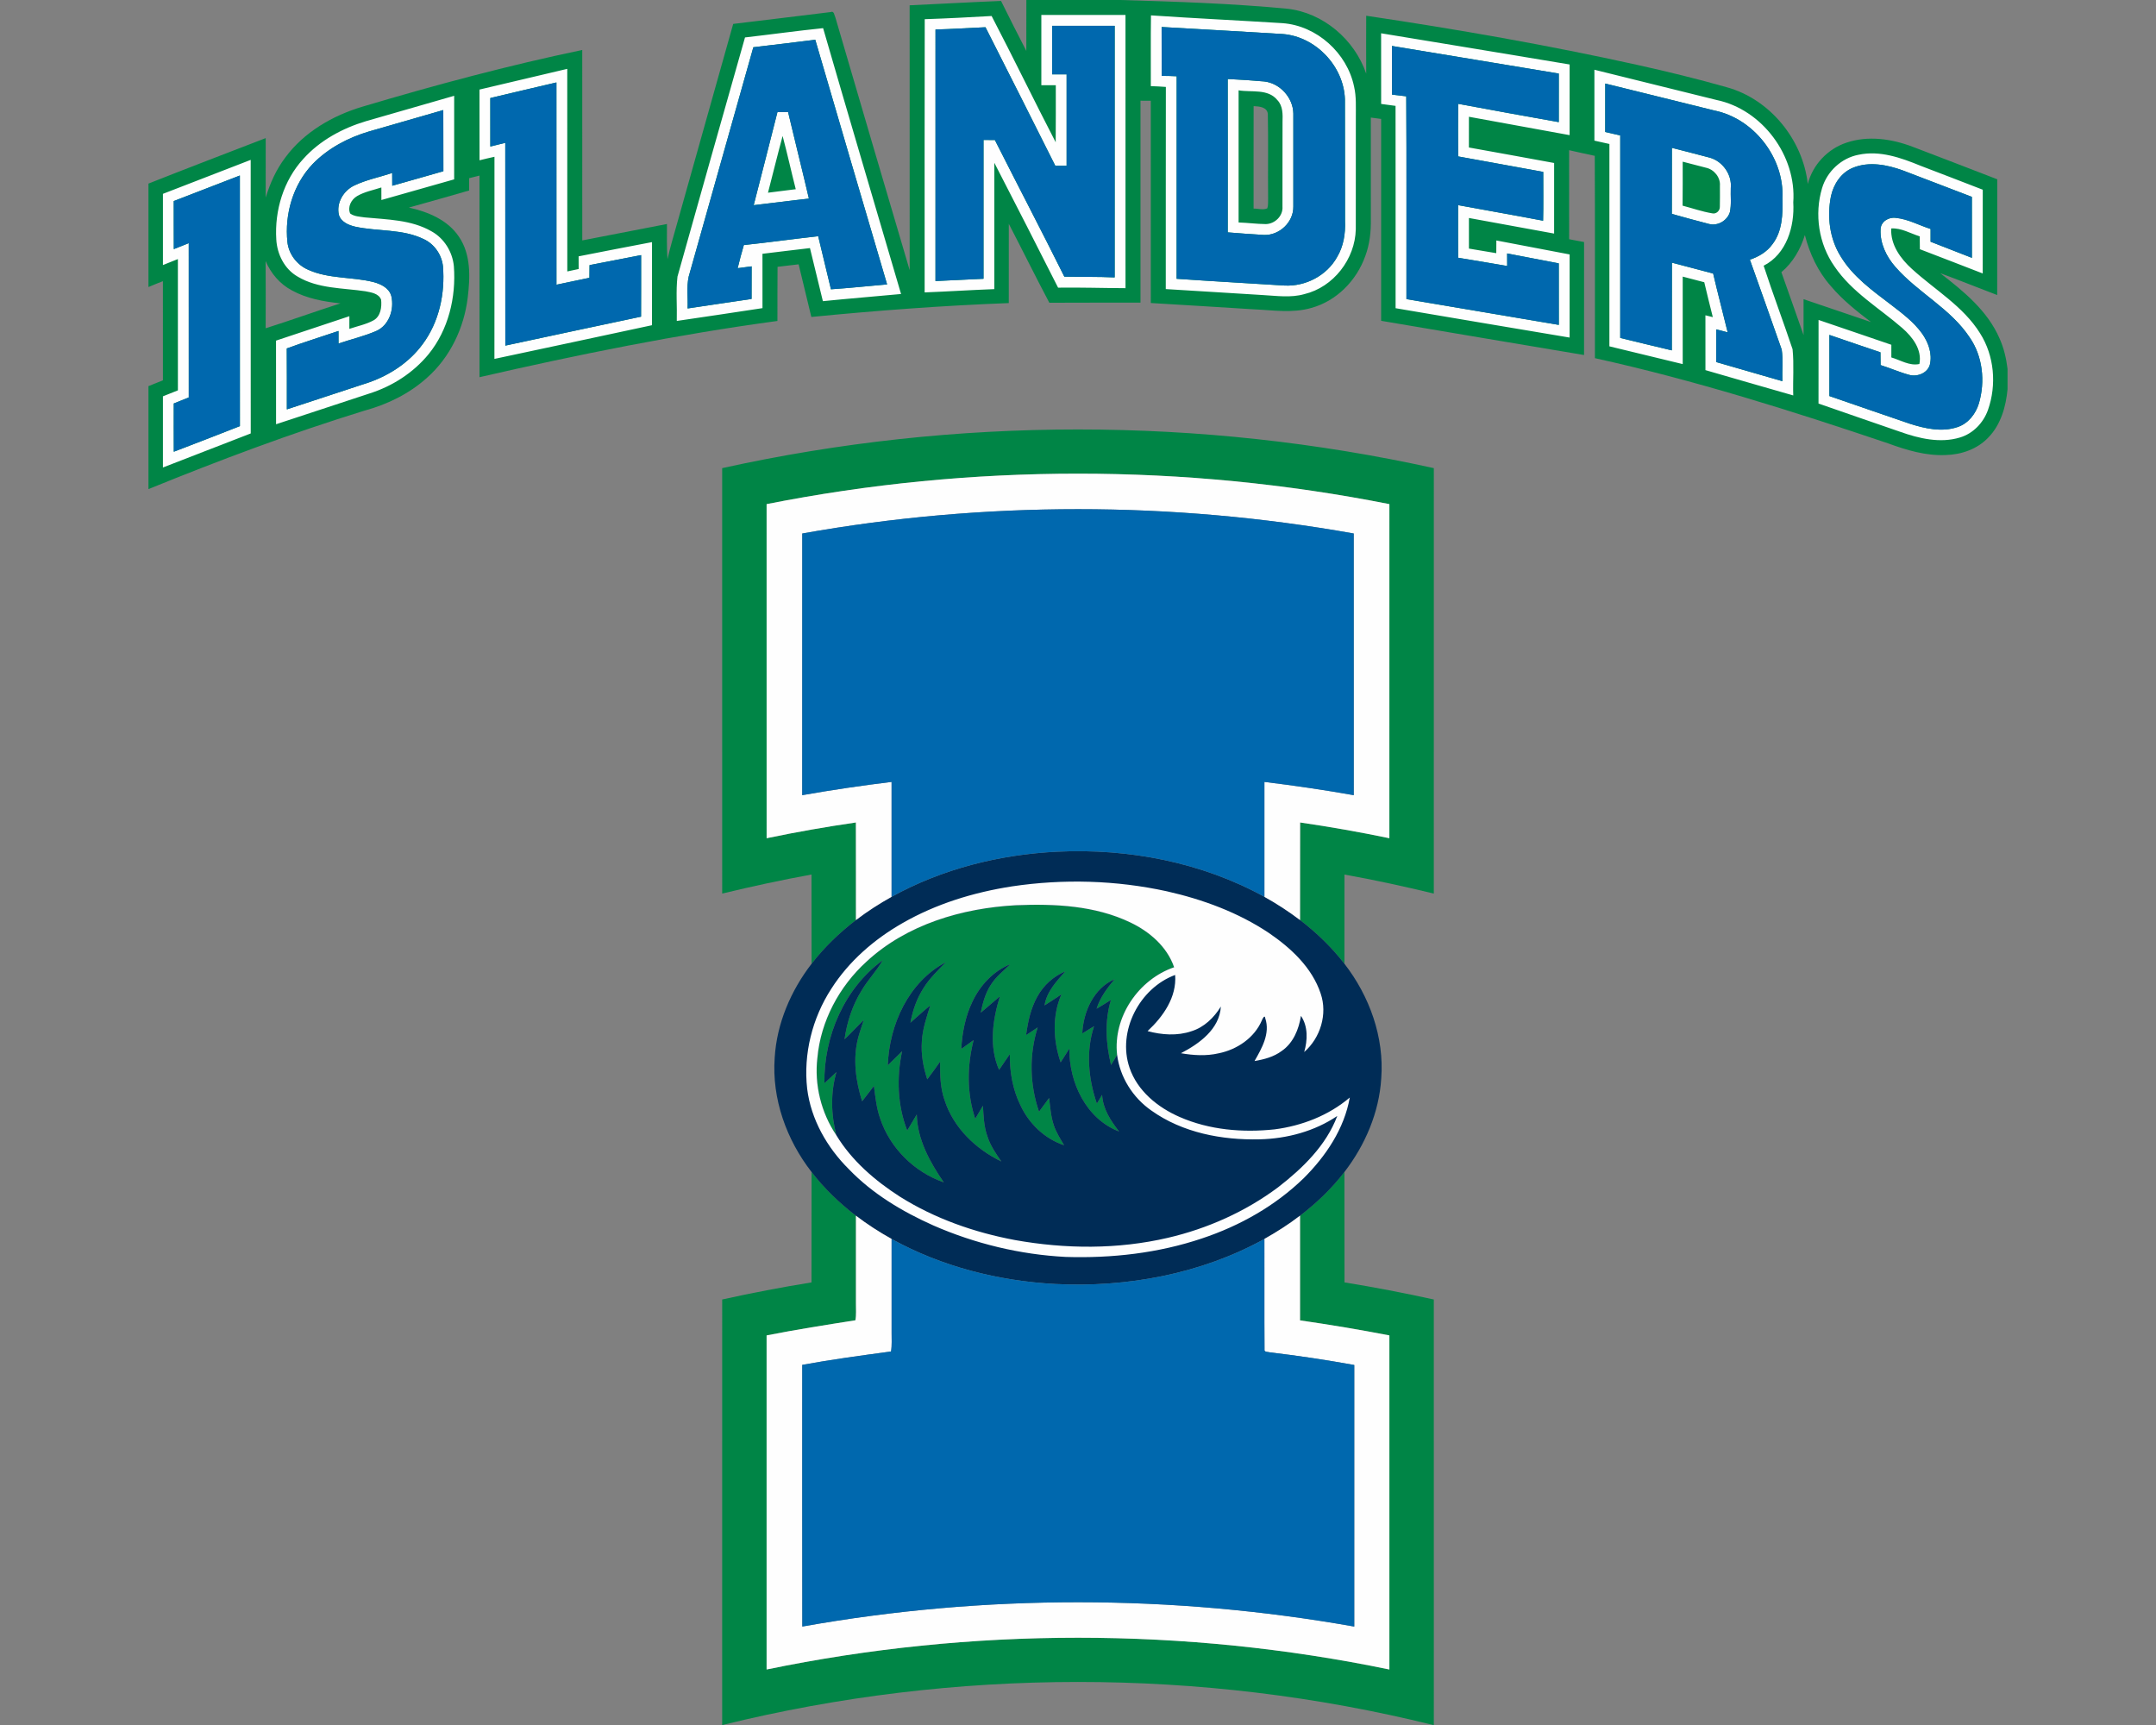 <?xml version="1.0" encoding="utf-8"?>
<svg xmlns="http://www.w3.org/2000/svg" height="1600px" style="shape-rendering:geometricPrecision; text-rendering:geometricPrecision; image-rendering:optimizeQuality; fill-rule:evenodd; clip-rule:evenodd" version="1.1" viewBox="0 0 2000 1600" width="2000px">
 <rect x="0" y="0" width="2000" height="1600" fill="#808080" stroke="none"/>
 <defs>
  <style type="text/css">
   
    .fil1 {fill:#002C56;fill-rule:nonzero}
    .fil3 {fill:#0068AE;fill-rule:nonzero}
    .fil0 {fill:#008546;fill-rule:nonzero}
    .fil2 {fill:#FEFEFE;fill-rule:nonzero}
   
  </style>
 </defs>
 <g id="Capa_x0020_1">
  
  <g id="Texas_x0020_A_x0026_M_x0020_CC_x0020_Islanders.cdr">
   <path class="fil0" d="M952.1 0l86.88 0c51.64,1.5 103.34,3.18 154.78,8.07 33.59,3.54 62.78,28.57 73.59,60.24 -0.08,-17.91 -0.06,-35.81 0,-53.71 84.33,12.55 168.39,27.21 251.65,45.63 27.72,6.15 55.35,12.89 82.68,20.65 40.2,11.02 70.69,48.65 75.3,89.79 4.47,-17.76 18.42,-32.53 35.72,-38.3 20.01,-6.82 42.04,-3.66 61.43,3.72 26.2,10.11 52.49,19.98 78.62,30.21 -0.13,35.8 0,71.59 -0.07,107.37 -17.65,-6.67 -35.11,-13.82 -52.85,-20.28 21.6,16.68 43.9,34.8 55.01,60.48 4.03,8.95 6.27,18.62 7.44,28.34l0 18.82c-1.5,16.07 -6.19,32.82 -17.73,44.68 -10.15,10.83 -25.14,16.02 -39.74,16.35 -18.36,0.82 -36.19,-4.55 -53.23,-10.79 -89.48,-30.2 -179.77,-58.7 -272.06,-79.06 -0.09,-62.55 0.19,-125.11 -0.15,-187.67 -7.95,-1.63 -15.85,-3.49 -23.78,-5.23 -0.02,27.53 -0.04,55.05 0.02,82.58 4.6,0.88 9.22,1.75 13.85,2.61 0,34.93 0.02,69.86 -0.02,104.79 -62.75,-10.48 -125.49,-21.11 -188.24,-31.73 -0.02,-62.41 0,-124.84 0,-187.25 -3.2,-0.42 -6.4,-0.84 -9.56,-1.26 -0.02,31.33 -0.04,62.64 0.02,93.97 0.21,11.67 -1.02,23.49 -5.16,34.47 -7.99,22.63 -26.67,41.79 -50.11,48.14 -17.47,5.09 -35.81,2.03 -53.63,1.26 -31.75,-1.92 -63.48,-4.04 -95.23,-5.83 0.02,-62.54 0.04,-125.06 -0.02,-187.61 -3.2,-0.02 -6.36,-0.04 -9.54,-0.04 0,62.43 0,124.86 0,187.29 -28.19,0.1 -56.38,-0.1 -84.56,0.11 -12.84,-24.25 -24.95,-48.86 -37.6,-73.19 0,24.49 0.02,48.99 -0.02,73.5 -61.16,2.3 -122.23,6.9 -183.15,12.88 -3.87,-16.31 -7.91,-32.56 -11.8,-48.83 -6.52,0.81 -13.03,1.61 -19.55,2.32 -0.21,16.73 -0.02,33.48 -0.11,50.21 -92.95,12.55 -184.99,31.17 -276.37,52.17 -0.06,-62.33 0,-124.66 -0.02,-187 -3.2,0.81 -6.38,1.61 -9.58,2.42 0,3.79 0,7.59 0,11.4 -18.63,5.35 -37.25,10.67 -55.93,15.85 17.65,3.89 35.98,11.42 46.41,26.98 11.28,16.49 10.5,37.61 8.18,56.58 -3.39,28.13 -16.37,55.38 -37.73,74.27 -16.4,14.78 -36.69,24.74 -57.93,30.49 -67.96,20.94 -134.63,45.99 -200.49,72.81l0 -97.2 0.02 1.68c4.47,-1.8 8.93,-3.6 13.4,-5.38 0,-30.66 0.02,-61.3 -0.02,-91.96 -4.48,1.76 -8.99,3.49 -13.4,5.44l0 -95.96c36.14,-14.35 72.51,-28.15 108.77,-42.19 -0.04,18.39 0,36.79 -0.02,55.18 4,-13.22 9.75,-26.02 18.12,-37.08 17.44,-23.72 44.11,-39.1 71.98,-47.35 67.16,-20 134.93,-38.16 203.55,-52.48 0.02,58.89 -0.04,117.75 0.02,176.63 26.19,-5.02 52.37,-10.19 78.56,-15.23 0,10.87 -0.28,21.77 0.5,32.63 2.51,-11.24 5.88,-22.26 8.97,-33.36 17.32,-61.62 34.7,-123.23 51.98,-184.85 30.15,-3.57 60.25,-7.34 90.35,-10.98 3.37,-1.51 3.41,3.1 4.43,4.98 22.9,78.14 45.77,156.3 68.92,234.41 -0.04,-81.9 -0.02,-163.8 -0.02,-245.68 28.27,-1.24 56.51,-2.93 84.79,-4.04 7.63,15.54 15.49,30.97 23.44,46.35 0.08,-15.75 0.02,-31.48 0.04,-47.23zm-199.25 1087.06c11.79,15.35 25.85,28.82 41.18,40.57 -0.02,27.17 -0.04,54.32 0,81.49 -0.09,5.16 0.48,10.39 -0.52,15.5 -27.51,4.33 -55.05,8.63 -82.37,14.03 0,103.28 0,206.58 0,309.86 189.91,-39.26 387.81,-39.28 577.72,0 0,-103.28 0,-206.58 0,-309.86 -27.51,-5.33 -55.16,-9.93 -82.89,-13.95 0.02,-32.38 0.04,-64.75 0,-97.11 15.33,-11.73 29.41,-25.18 41.18,-40.53 0.11,34.13 -0.04,68.28 0.07,102.4 27.75,4.52 55.38,9.81 82.84,15.87 0,131.56 0,263.11 0.02,394.67l-0.67 0c-215.4,-53.33 -443.77,-53.11 -659.2,0l-0.29 0c0.04,-131.56 0,-263.11 0.02,-394.67 27.44,-6.08 55.07,-11.36 82.84,-15.85 0.11,-34.14 -0.04,-68.27 0.07,-102.42zm50.84 -195.01c37.36,-34.64 88.89,-49.76 138.9,-52.42 35.8,-1.46 73.26,0.27 106.1,16.04 17.73,8.48 33.98,22.45 40.49,41.5 -32.98,11.23 -56.74,46.04 -52.91,81.09 -1.72,3.26 -3.66,6.4 -5.63,9.55 -4.85,-19.72 -6.05,-40.72 -0.1,-60.35 -4.38,2.82 -8.83,5.56 -13.31,8.19 3.24,-10.43 9.83,-19.13 16.71,-27.39 -19.41,8.36 -29.03,30.2 -29.99,50.3 3.66,-2.18 7.3,-4.44 10.92,-6.68 -7.68,23.32 -5.25,48.8 2.61,71.74 1.63,-2.68 3.25,-5.39 4.88,-8.09 0.73,13.05 7.94,23.97 15.72,33.96 -30.55,-11.6 -46.51,-45.67 -46.09,-76.88 -2.68,4.27 -5.36,8.53 -8.1,12.78 -6.96,-20.37 -7.98,-43.08 0.72,-63.08 -5.17,3.49 -10.34,6.96 -15.65,10.25 2.05,-12.84 11,-22.3 19.3,-31.58 -10.95,4.58 -20.18,12.86 -25.91,23.27 -6.21,10.96 -8.85,23.47 -10.52,35.87 3.6,-2.36 7.17,-4.76 10.75,-7.13 -8.01,25.35 -7.38,53.06 1.26,78.14 3.09,-4.26 6.19,-8.49 9.35,-12.7 1.08,8.48 1.59,17.18 4.37,25.35 2.23,6.59 6.02,12.49 9.51,18.47 -18.05,-5.96 -32.6,-20.06 -40.53,-37.16 -7.22,-14.67 -9.98,-31.11 -9.79,-47.36 -3.32,4.88 -6.61,9.77 -9.95,14.64 -9.58,-21.79 -6.03,-46.24 0.75,-68.24 -5.98,5 -11.74,10.23 -17.76,15.18 1.82,-8.95 4.23,-17.98 9.27,-25.72 4.68,-7.57 11.86,-13.03 18.09,-19.22 -15.75,6.4 -27.98,19.59 -35.14,34.8 -6.56,13.62 -9.41,28.74 -10.31,43.77 3.85,-2.71 7.66,-5.45 11.46,-8.21 -6.1,23.82 -6.36,49.5 1.51,72.95 2.4,-4.02 4.75,-8.06 7.15,-12.07 0.56,9.41 0.84,19.03 4.02,28.03 2.71,8.7 7.88,16.31 13.09,23.69 -23.78,-11.46 -44.44,-31.29 -52.68,-56.82 -4.08,-11.47 -4.31,-23.76 -4.19,-35.77 -3.87,5.54 -7.78,11.04 -11.9,16.38 -3.72,-11.38 -5.92,-23.38 -5,-35.37 0.63,-11.44 4.46,-22.32 7.78,-33.19 -6.33,5.14 -12.27,10.69 -18.4,16.04 2.09,-11.36 5.9,-22.48 12.21,-32.21 5.54,-9.01 13.28,-16.27 20.54,-23.84 -34.43,18.15 -52.37,57.87 -53.73,95.52 4.46,-4.31 8.87,-8.66 13.26,-13.03 -5.14,24.28 -4.33,50.28 4.75,73.55 2.95,-4.97 5.9,-9.91 8.87,-14.84 0.56,23.27 12.19,44.19 25.01,62.91 -27.13,-9.42 -49.61,-31.56 -58.85,-58.82 -3.54,-9.83 -4.56,-20.3 -5.92,-30.59 -3.6,4.77 -7.22,9.53 -10.94,14.22 -5.94,-18.87 -8.77,-39.36 -3.7,-58.77 1.5,-5.63 3.45,-11.11 5.22,-16.67 -6,5.92 -11.69,12.15 -17.81,17.96 2.23,-16.04 7.36,-31.74 15.97,-45.51 5.75,-9.72 13.75,-17.9 19.37,-27.71 -35.45,25.77 -54.71,70.63 -54.02,113.92 3.78,-3.38 7.49,-6.83 11.15,-10.33 -5.55,19.12 -5.05,39.47 -0.07,58.65 -14.11,-20.87 -20.54,-46.85 -17.59,-71.89 3.08,-34.07 20.27,-66.13 45.43,-89.07zm-133.77 -457.83c216.57,-47.84 443.59,-47.82 660.16,0 -0.04,131.53 0.02,263.07 -0.02,394.6 -27.46,-6.61 -55.07,-12.67 -82.87,-17.63 -0.04,27.59 0.03,55.17 -0.04,82.74 -11.82,-15.29 -25.85,-28.8 -41.18,-40.56 0.08,-30.16 -0.08,-60.34 0.08,-90.5 27.74,4.02 55.36,8.91 82.79,14.6 0.04,-103.3 0,-206.58 0.02,-309.87 -190.12,-37.69 -387.6,-37.69 -577.72,0 0.04,103.29 -0.04,206.59 0.02,309.87 27.44,-5.73 55.05,-10.58 82.8,-14.6 0.15,30.16 0,60.34 0.07,90.5 -15.31,11.78 -29.37,25.27 -41.18,40.58 -0.09,-27.61 0.02,-55.2 -0.07,-82.8 -27.77,5.06 -55.38,11.04 -82.84,17.67 -0.04,-131.53 0.02,-263.05 -0.02,-394.6zm982.56 -181.76c7.01,19.39 13.64,38.93 20.58,58.34 0,-11.09 -0.02,-22.21 0,-33.3 20.86,7.09 41.73,14.08 62.58,21.23 -13.28,-10.1 -26.48,-20.56 -37.27,-33.36 -11.96,-13.45 -19.66,-30.05 -24.11,-47.35 -4.02,13.17 -11.15,25.53 -21.78,34.44zm-489.57 -154.03c-0.11,31.68 0,63.37 -0.03,95.05 4.15,-0.1 8.85,1.59 12.74,-0.27 1.01,-2.99 0.57,-6.21 0.73,-9.3 -0.27,-26.13 0.27,-52.27 -0.27,-78.39 -0.83,-6.42 -8.09,-6.78 -13.17,-7.09zm-847.08 182.96c-15.52,-1.63 -31.33,-4.45 -45.12,-12.07 -11.06,-5.83 -19.45,-15.77 -24.32,-27.17 0.17,20.77 0.1,41.56 0.04,62.33 23.24,-7.34 46.18,-15.66 69.4,-23.09z"/>
   <path class="fil1" d="M827.07 831.83c46.98,-25.98 100.37,-39.32 153.81,-41.87 66.11,-3.14 133.8,9.77 192.05,41.87 11.5,6.38 22.56,13.58 33.04,21.54 15.33,11.76 29.36,25.27 41.18,40.56 23.28,30.01 37.06,68.16 34.15,106.37 -1.96,31.6 -14.95,61.83 -34.15,86.76 -11.77,15.35 -25.85,28.8 -41.18,40.53 -10.44,8.05 -21.6,15.12 -33.05,21.58 -58.85,32.49 -127.31,45.18 -194.09,41.79 -52.75,-2.86 -105.37,-16.14 -151.74,-41.79 -11.52,-6.39 -22.58,-13.57 -33.06,-21.54 -15.33,-11.75 -29.39,-25.22 -41.18,-40.57 -23.28,-29.89 -36.96,-67.95 -34.2,-106.06 1.92,-31.71 14.93,-62.06 34.2,-87.05 11.81,-15.31 25.87,-28.8 41.18,-40.58 10.45,-7.99 21.54,-15.16 33.04,-21.54zm-23.38 60.22c-25.16,22.94 -42.35,55 -45.43,89.07 -2.95,25.04 3.48,51.02 17.59,71.89 -4.98,-19.18 -5.48,-39.53 0.07,-58.65 -3.66,3.5 -7.37,6.95 -11.15,10.33 -0.69,-43.29 18.57,-88.15 54.02,-113.92 -5.62,9.81 -13.62,17.99 -19.37,27.71 -8.61,13.77 -13.74,29.47 -15.97,45.51 6.12,-5.81 11.81,-12.04 17.81,-17.96 -1.77,5.56 -3.72,11.04 -5.22,16.67 -5.07,19.41 -2.24,39.9 3.7,58.77 3.72,-4.69 7.34,-9.45 10.94,-14.22 1.36,10.29 2.38,20.76 5.92,30.59 9.24,27.26 31.72,49.4 58.85,58.82 -12.82,-18.72 -24.45,-39.64 -25.01,-62.91 -2.97,4.93 -5.92,9.87 -8.87,14.84 -9.08,-23.27 -9.89,-49.27 -4.75,-73.55 -4.39,4.37 -8.8,8.72 -13.26,13.03 1.36,-37.65 19.3,-77.37 53.73,-95.52 -7.26,7.57 -15,14.83 -20.54,23.84 -6.31,9.73 -10.12,20.85 -12.21,32.21 6.13,-5.35 12.07,-10.9 18.4,-16.04 -3.32,10.87 -7.15,21.75 -7.78,33.19 -0.92,11.99 1.28,23.99 5,35.37 4.12,-5.34 8.03,-10.84 11.9,-16.38 -0.12,12.01 0.11,24.3 4.19,35.77 8.24,25.53 28.9,45.36 52.68,56.82 -5.21,-7.38 -10.38,-14.99 -13.09,-23.69 -3.18,-9 -3.46,-18.62 -4.02,-28.03 -2.4,4.01 -4.75,8.05 -7.15,12.07 -7.87,-23.45 -7.61,-49.13 -1.51,-72.95 -3.8,2.76 -7.61,5.5 -11.46,8.21 0.9,-15.03 3.75,-30.15 10.31,-43.77 7.16,-15.21 19.39,-28.4 35.14,-34.8 -6.23,6.19 -13.41,11.65 -18.09,19.22 -5.04,7.74 -7.45,16.77 -9.27,25.72 6.02,-4.95 11.78,-10.18 17.76,-15.18 -6.78,22 -10.33,46.45 -0.75,68.24 3.34,-4.87 6.63,-9.76 9.95,-14.64 -0.19,16.25 2.57,32.69 9.79,47.36 7.93,17.1 22.48,31.2 40.53,37.16 -3.49,-5.98 -7.28,-11.88 -9.51,-18.47 -2.78,-8.17 -3.29,-16.87 -4.37,-25.35 -3.16,4.21 -6.26,8.44 -9.35,12.7 -8.64,-25.08 -9.27,-52.79 -1.26,-78.14 -3.58,2.37 -7.15,4.77 -10.75,7.13 1.67,-12.4 4.31,-24.91 10.52,-35.87 5.73,-10.41 14.96,-18.69 25.91,-23.27 -8.3,9.28 -17.25,18.74 -19.3,31.58 5.31,-3.29 10.48,-6.76 15.65,-10.25 -8.7,20 -7.68,42.71 -0.72,63.08 2.74,-4.25 5.42,-8.51 8.1,-12.78 -0.42,31.21 15.54,65.28 46.09,76.88 -7.78,-9.99 -14.99,-20.91 -15.72,-33.96 -1.63,2.7 -3.25,5.41 -4.88,8.09 -7.86,-22.94 -10.29,-48.42 -2.61,-71.74 -3.62,2.24 -7.26,4.5 -10.92,6.68 0.96,-20.1 10.58,-41.94 29.99,-50.3 -6.88,8.26 -13.47,16.96 -16.71,27.39 4.48,-2.63 8.93,-5.37 13.31,-8.19 -5.95,19.63 -4.75,40.63 0.1,60.35 1.97,-3.15 3.91,-6.29 5.63,-9.55 -3.83,-35.05 19.93,-69.86 52.91,-81.09 -6.51,-19.05 -22.76,-33.02 -40.49,-41.5 -32.84,-15.77 -70.3,-17.5 -106.1,-16.04 -50.01,2.66 -101.54,17.78 -138.9,52.42z"/>
   <path class="fil2" d="M965.99 13.89c26.02,0 52.04,0.02 78.06,0 0.04,84.47 0.02,168.93 0.02,253.4 -20.84,-0.08 -41.69,-0.77 -62.54,-0.48 -19.58,-38.67 -39.24,-77.3 -59.13,-115.8 0,39.05 0,78.11 0,117.16 -21.56,0.82 -43.1,2.2 -64.66,3.06 0.04,-84.48 -0.13,-168.95 0.08,-253.43 20.7,-0.67 41.37,-1.78 62.05,-2.95 20.21,38.82 39.3,78.26 59.44,117.12 0.21,-17.63 0.05,-35.28 0.09,-52.93 -4.48,0 -8.95,0 -13.41,-0.02 0.02,-21.71 0,-43.42 0,-65.13zm101.56 66c0.11,-21.89 -0.2,-43.77 0.15,-65.63 40.6,2.76 81.28,4.67 121.91,7.22 31.88,2.24 60.03,27.69 66.49,58.83 2.2,9.46 1.57,19.22 1.63,28.83 -0.04,34.5 0.03,68.99 -0.04,103.48 -0.58,27.63 -20.7,53.73 -47.75,60.19 -12.61,3.58 -25.7,1.55 -38.52,0.86 -30.01,-1.78 -59.99,-3.78 -90,-5.54 0.08,-62.51 -0.06,-124.99 0.08,-187.5 -4.66,-0.34 -9.32,-0.63 -13.95,-0.74zm-376.45 -45.17c24.16,-2.76 48.26,-6.13 72.45,-8.62 23.79,82.28 48.24,164.39 72.31,246.59 -24.18,2.28 -48.36,4.22 -72.52,6.65 -4.03,-16.4 -8.01,-32.81 -11.98,-49.23 -14.72,1.65 -29.38,3.57 -44.07,5.29 0.02,16.81 0,33.59 0.02,50.4 -26.49,4.04 -52.99,8.01 -79.49,11.88 0.37,-13.68 -0.92,-27.52 0.64,-41.12 20.79,-73.97 41.62,-147.93 62.64,-221.84zm590.08 -3.85c58.29,9.56 116.58,19.22 174.87,28.93 0,21.85 0.02,43.69 -0.02,65.54 -31.14,-5.64 -62.26,-11.35 -93.39,-17.04 -0.02,9.49 0,18.99 -0.02,28.5 26.36,4.67 52.69,9.58 79.06,14.37 -0.02,21.82 0,43.65 -0.02,65.47 -26.35,-4.79 -52.7,-9.6 -79.02,-14.45 -0.02,9.47 0,18.92 0,28.38 8.45,1.42 16.9,2.84 25.37,4.26 0,-3.93 0.03,-7.86 0.07,-11.79 22.67,4.26 45.3,8.64 67.97,12.96 0,25.69 0,51.41 -0.02,77.1 -53.81,-9.02 -107.61,-18.07 -161.42,-27.23 -0.04,-62.56 0.08,-125.1 -0.04,-187.67 -4.46,-0.57 -8.91,-1.17 -13.35,-1.8 -0.06,-21.84 0.04,-43.69 -0.04,-65.53zm-836.39 52.2c27.13,-6.46 54.27,-12.82 81.42,-19.2 0.06,62.64 -0.04,125.26 0.04,187.9 3.5,-0.75 7.01,-1.48 10.54,-2.25 -0.02,-3.92 -0.02,-7.83 -0.04,-11.76 22.69,-4.41 45.35,-8.93 68.08,-13.19 -0.08,25.7 -0.04,51.4 -0.02,77.07 -48.69,10.56 -97.46,20.81 -146.17,31.26 0.1,-62.51 0.02,-125 0.04,-187.48 -4.63,0.99 -9.25,2.12 -13.85,3.25 -0.08,-21.86 -0.02,-43.74 -0.04,-65.6zm1034.25 -18.38c37.77,9.31 75.5,18.76 113.25,28.03 42.5,8.82 74.37,51.86 71.22,95.01 1.36,22.26 -6.24,48.02 -27.47,58.73 8.45,25.96 18.16,51.52 26.82,77.45 1.46,14.18 0.17,28.59 0.63,42.86 -27.19,-7.72 -54.3,-15.65 -81.45,-23.47 -0.02,-16.96 0.04,-33.9 -0.02,-50.85 1.7,0.42 5.13,1.28 6.86,1.7 -2.76,-10.77 -5.33,-21.57 -7.93,-32.36 -6.67,-1.73 -13.32,-3.49 -19.99,-5.23 -0.02,27.05 0,54.09 0,81.15 -22.69,-5.47 -45.36,-10.95 -68.02,-16.48 0.02,-62.57 -0.02,-125.13 0.02,-187.69 -4.64,-1.09 -9.28,-2.09 -13.92,-3.09 0,-21.92 -0.02,-43.84 0,-65.76zm-340.16 8.58c11.27,0.52 22.54,1.31 33.79,2.27 14.64,1.57 26.92,15.09 27.09,29.81 0,28.72 -0.02,57.47 0,86.19 0.29,14.47 -13.01,27.06 -27.4,26.37 -11.15,-0.67 -22.32,-1.44 -33.46,-2.38 0.02,-47.41 0.08,-94.83 -0.02,-142.26zm-799.23 39.09c27.23,-7.78 54.44,-15.71 81.67,-23.51 -0.02,25.83 0.02,51.68 -0.02,77.51 -22.52,6.36 -45.01,12.72 -67.51,19.16 -0.02,-3.89 -0.02,-7.78 -0.02,-11.65 -7.55,2.49 -15.6,3.95 -22.53,8.01 -5.35,3.11 -9.08,10.2 -6.4,16.14 3.83,2.85 8.85,2.89 13.39,3.62 20.95,2.03 43.23,2.11 62.01,12.89 11.8,6.5 19.56,19.15 20.79,32.46 2.17,28.77 -5.1,59.02 -23.55,81.63 -14.06,17.11 -33.42,29.55 -54.46,36.26 -28.97,9.56 -57.96,19.04 -86.93,28.62 -0.06,-25.86 -0.02,-51.71 -0.04,-77.56 22.69,-7.53 45.35,-15.16 68.04,-22.65 -0.02,3.91 -0.02,7.84 -0.02,11.76 7.5,-2.6 15.47,-4.08 22.46,-7.93 6.61,-3.68 7.74,-12.34 7.01,-19.14 -2.16,-5.85 -9.29,-6.77 -14.6,-7.82 -21.11,-3.16 -43.97,-2.28 -62.89,-13.64 -12.16,-6.96 -19.01,-20.74 -19.75,-34.44 -1.67,-26.78 6.68,-54.66 25,-74.63 15.41,-17.21 36.41,-28.53 58.35,-35.09zm381.55 -8.39c3.27,-0.02 6.57,-0.02 9.87,-0.02 6.3,26.77 13.08,53.44 19.31,80.25 -17.09,1.86 -34.13,4.22 -51.22,6.11 7.38,-28.78 14.78,-57.54 22.04,-86.34zm829.72 33.15c11.63,3.01 23.3,5.94 34.91,9.05 12.09,3.23 20.98,15.75 19.72,28.26 -0.33,7.43 0.75,15.02 -0.84,22.34 -2.4,7.95 -11.41,13.13 -19.45,10.94 -11.52,-2.93 -22.96,-6.13 -34.4,-9.33 0.12,-20.43 0,-40.83 0.06,-61.26zm173.07 6.44c19.73,-4.27 39.41,2.74 57.46,10.14 19.26,7.49 38.63,14.67 57.85,22.26 -0.05,25.89 0,51.8 -0.04,77.68 -19.44,-7.43 -38.82,-15.15 -58.3,-22.49 -0.1,-3.97 -0.12,-7.95 -0.12,-11.92 -8.74,-2.72 -17.03,-7.92 -26.46,-7.34 -0.81,15.1 8.64,28.05 19.33,37.67 21.35,19.45 47.5,34.51 63.08,59.57 13.28,20.89 15.52,47.93 7.34,71.11 -4.23,11.92 -13.8,21.94 -26.06,25.57 -18.32,5.53 -37.88,0.93 -55.41,-5.31 -25.22,-8.78 -50.53,-17.34 -75.73,-26.2 0.06,-25.85 -0.02,-51.69 0.04,-77.54 22.47,7.76 45.05,15.21 67.52,23.03 -0.02,3.91 -0.02,7.84 0,11.75 8.53,2.47 16.83,8.08 26.02,6.09 2.65,-13.39 -6.38,-25.08 -15.84,-33.34 -21.37,-18.59 -46.81,-33.32 -62.97,-57.24 -14.58,-20.79 -18.74,-48.32 -11.46,-72.58 4.62,-15.41 17.84,-27.86 33.75,-30.91zm-1572.85 36.23c27.11,-10.53 54.24,-21.04 81.42,-31.5 0.07,84.58 -0.06,169.16 0.05,253.74 -27.13,10.6 -54.36,20.96 -81.47,31.58 0,-22 0,-44.01 0,-66.01 4.63,-1.82 9.25,-3.7 13.89,-5.54 0,-40.6 0.04,-81.19 -0.02,-121.77 -4.62,1.86 -9.25,3.7 -13.87,5.55 0,-22.01 0,-44.03 0,-66.05zm560 287.81c190.12,-37.69 387.6,-37.69 577.72,0 -0.02,103.29 0.02,206.57 -0.02,309.87 -27.43,-5.69 -55.05,-10.58 -82.79,-14.6 -0.16,30.16 0,60.34 -0.08,90.5 -10.48,-7.96 -21.54,-15.16 -33.04,-21.54 0.02,-35.53 0,-71.05 0,-106.58 27.73,3.37 55.38,7.44 82.88,12.3 -0.02,-80.9 0.02,-161.8 -0.02,-242.72 -168.76,-30.06 -342.82,-30.08 -511.58,0 -0.06,80.92 0,161.82 -0.04,242.72 27.52,-4.84 55.17,-8.95 82.9,-12.3 0,35.53 -0.02,71.05 0,106.58 -11.5,6.38 -22.59,13.55 -33.04,21.54 -0.07,-30.16 0.08,-60.34 -0.07,-90.5 -27.75,4.02 -55.36,8.87 -82.8,14.6 -0.06,-103.28 0.02,-206.58 -0.02,-309.87zm227.47 354.57c47.71,-7.15 96.76,-5.77 143.92,4.56 33.32,7.53 66.01,19.57 94.54,38.61 20.45,13.99 40.05,32.08 48.04,56.2 6.54,19.07 -0.23,41.16 -15.27,54.25 3.18,-11.06 3.66,-23.63 -3.01,-33.57 -1.97,12.45 -7.11,25.22 -17.86,32.59 -7.32,5.48 -16.34,7.86 -25.21,9.33 6.76,-11.84 14.68,-25.58 9.96,-39.62 -0.34,-3.95 -2.82,0.73 -3.14,1.88 -6.94,16.3 -23.09,27.15 -40.13,30.58 -11.49,2.68 -23.43,1.91 -34.97,-0.08 17.04,-8.83 35.84,-22.34 37.04,-43.3 -6.34,10.32 -15.52,19.27 -27.32,22.91 -13.15,4.47 -27.44,3.42 -40.66,-0.13 14.43,-13.41 27.13,-31.41 25.58,-52.08 -33.09,12.2 -53.85,52.29 -42.31,86.11 7.32,21.56 26.31,36.87 46.62,45.68 27.48,12.02 58.33,14.58 87.91,11.44 25.34,-3.28 50.19,-12.88 69.77,-29.53 -5.1,28.96 -22.17,54.31 -42.67,74.75 -26.46,25.74 -59.42,44.27 -94.33,55.9 -40.61,13.68 -83.84,18.55 -126.55,17.19 -42.27,-2.19 -84.12,-12.27 -122.88,-29.26 -28.69,-12.82 -56.3,-29.3 -78.22,-52.11 -20.18,-20 -35.16,-46.14 -38.69,-74.61 -3.64,-32.31 4.75,-65.59 22.42,-92.8 16.29,-25.5 39.78,-45.87 65.94,-60.8 31.15,-17.92 66.07,-28.59 101.48,-34.09zm-144.58 305.46c10.48,7.97 21.54,15.15 33.06,21.54 -0.04,28.89 -0.04,57.77 0,86.66 -0.08,5.91 0.46,11.87 -0.54,17.71 -27.5,3.72 -55.03,7.4 -82.36,12.42 0.02,80.9 -0.09,161.82 0.06,242.72 168.93,-30.16 343.09,-29.97 512.02,0.02 0.04,-80.89 0.02,-161.75 0.02,-242.63 -25.98,-4.69 -52.1,-8.62 -78.33,-11.73 -1.73,-0.61 -5.58,0.08 -4.93,-2.95 -0.25,-34.07 0.02,-68.15 -0.11,-102.22 11.45,-6.46 22.61,-13.53 33.05,-21.58 0.04,32.36 0.02,64.73 0,97.11 27.73,4.02 55.38,8.62 82.89,13.95 0,103.28 0,206.58 0,309.86 -189.91,-39.28 -387.81,-39.26 -577.72,0 0,-103.28 0,-206.58 0,-309.86 27.32,-5.4 54.86,-9.7 82.37,-14.03 1,-5.11 0.43,-10.34 0.52,-15.5 -0.04,-27.17 -0.02,-54.32 0,-81.49zm9.66 -235.58l0 0c-25.16,22.94 -42.35,55 -45.43,89.07 -2.95,25.04 3.48,51.02 17.59,71.89 14.29,23.57 35.81,42.06 58.82,56.86 32.46,20.44 69.29,33.3 106.89,40.33 46.77,8.37 95.35,8.74 141.78,-2.07 36.73,-8.55 71.95,-24.24 102.22,-46.83 22.73,-17.61 44.63,-38.75 54.96,-66.2 -21.1,14.23 -46.6,21.05 -71.9,21.67 -34.99,0.84 -71.68,-6.08 -100.61,-26.73 -17.15,-11.96 -29.13,-30.95 -31.74,-51.78 -3.83,-35.05 19.93,-69.86 52.91,-81.09 -6.51,-19.05 -22.76,-33.02 -40.49,-41.5 -32.84,-15.77 -70.3,-17.5 -106.1,-16.04 -50.01,2.66 -101.54,17.78 -138.9,52.42zm-642.51 -705.55l0 0c0.06,14.85 -0.06,29.72 0.07,44.57 4.6,-1.84 9.22,-3.68 13.84,-5.54 0,47.72 -0.02,95.41 0.02,143.12 -4.64,1.86 -9.27,3.72 -13.91,5.6 0,14.9 -0.06,29.81 0.04,44.74 20.46,-7.82 40.91,-15.73 61.31,-23.74 -0.07,-77.47 -0.02,-154.96 -0.03,-232.45 -20.45,7.91 -40.88,15.83 -61.34,23.7zm1557.63 -30.85l0 0c-10.97,4.45 -17.99,15.27 -20.36,26.52 -3.68,18.72 -1.25,39.03 8.91,55.42 11.3,18.87 29.52,31.88 46.71,44.95 10.41,7.99 21.14,16 28.9,26.75 5.82,8.2 9.67,18.72 7.3,28.82 -2.11,7.95 -11.61,11.63 -19.09,9.62 -9.08,-2.42 -17.68,-6.31 -26.65,-9.09 -0.1,-3.96 -0.12,-7.91 -0.13,-11.86 -15.79,-5.34 -31.6,-10.67 -47.37,-16.13 -0.06,18.89 -0.04,37.8 0,56.7 24.91,8.56 49.78,17.24 74.73,25.71 14.04,4.47 29.6,7.96 44.03,3.09 9.97,-3.22 17,-12.26 19.95,-22.06 5.94,-20.31 3.6,-43.49 -8.59,-61.12 -17.76,-26.89 -48,-41.43 -68.88,-65.38 -8.39,-9.53 -14.39,-21.88 -13.76,-34.8 0.12,-7.22 7.55,-11.73 14.26,-10.69 11.28,1.13 21.42,6.88 32.13,10.27 -0.02,3.95 -0.02,7.89 0,11.84 12.76,5.02 25.54,9.96 38.32,14.95 0,-18.86 0.02,-37.71 -0.02,-56.57 -21.3,-8.1 -42.57,-16.32 -63.86,-24.43 -14.7,-5.36 -31.56,-8.68 -46.53,-2.51zm-157.87 -5.69l0 0c-0.04,13.59 0.12,27.19 -0.09,40.79 9.12,2.4 18.08,5.56 27.42,7.11 3.71,0.96 7.33,-2.41 7.14,-6.13 0.18,-6.46 0.06,-12.93 0.06,-19.41 0.65,-7.76 -5.42,-15.18 -12.9,-16.75 -7.2,-1.91 -14.44,-3.68 -21.63,-5.61zm-834.95 -23.82l0 0c-4.73,17.48 -9.03,35.07 -13.57,52.6 8.57,-1.17 17.17,-2.07 25.76,-3.24 -4.18,-16.42 -7.82,-32.99 -12.19,-49.36zm-383.45 -4.27l0 0c-19.56,5.75 -38.26,15.62 -52.56,30.33 -18.12,19.03 -26.06,46.41 -23.35,72.3 1.22,11.3 8.98,21.36 19.41,25.77 19,8.55 40.5,6.36 60.38,11.34 6.91,1.84 14.65,5.52 16.61,13.09 2.85,12.19 -2.03,27.1 -14.14,32.37 -11.25,4.83 -23.25,7.66 -34.86,11.55 -0.02,-3.89 -0.02,-7.76 -0.02,-11.63 -15.98,5.44 -32.13,10.4 -47.98,16.21 0.17,18.84 0.04,37.67 0.08,56.51 25.52,-8.38 51.04,-16.81 76.57,-25.16 19.22,-6.84 37.08,-18.57 49.24,-35.14 15.41,-20.53 21.1,-47.16 18.99,-72.45 -1.15,-10.7 -7.93,-20.53 -17.72,-25.11 -19.81,-9.71 -42.6,-7.01 -63.68,-11.59 -6.15,-1.42 -13.2,-4.39 -15.15,-11 -2.53,-11.21 4.4,-22.59 14.48,-27.3 11.12,-5.27 23.34,-7.63 34.97,-11.52 0.02,3.95 0.04,7.9 0.06,11.84 15.81,-4.52 31.66,-8.87 47.43,-13.47 -0.1,-18.91 0.03,-37.8 -0.08,-56.72 -22.9,6.58 -45.78,13.23 -68.68,19.78zm806.44 -38.08l0 0c-0.02,40.86 -0.02,81.71 0,122.56 8.45,0.27 16.85,1.44 25.3,1.5 8.41,-0.18 16.09,-7.65 15.4,-16.27 0.08,-26.14 -0.06,-52.27 0.06,-78.39 0.21,-7.03 0.44,-14.89 -4.79,-20.35 -8.74,-10.79 -23.93,-7.02 -35.97,-9.05zm340.09 38.63l0 0c4.63,1.08 9.27,2.13 13.93,3.2 -0.02,62.61 0,125.21 0,187.81 15.94,3.89 31.88,7.78 47.86,11.55 0.12,-27.13 -0.04,-54.24 0.08,-81.36 12.76,3.34 25.52,6.69 38.26,10.08 4.22,18.26 9.07,36.35 13.46,54.55 -3.55,-0.92 -7.06,-1.84 -10.56,-2.76 -0.02,10.1 0.02,20.22 -0.04,30.34 20.44,5.94 40.89,11.86 61.36,17.72 -0.39,-9.73 0.8,-19.6 -0.62,-29.26 -9.66,-27.86 -19.7,-55.6 -29.53,-83.43 8.13,-2.72 15.87,-7.26 20.93,-14.35 9.27,-12.09 9.66,-27.98 9.25,-42.54 1.92,-37.5 -26.5,-74.14 -63.33,-81.51 -33.68,-8.3 -67.33,-16.73 -101.02,-24.97 -0.02,14.97 0.02,29.95 -0.03,44.93zm-1034.24 -31.48l0 0c0.04,14.99 0,29.99 0.02,44.97 4.62,-1.13 9.24,-2.28 13.86,-3.43 0.09,62.7 0,125.38 0.05,188.08 41.97,-8.97 83.93,-18 125.91,-26.85 0.14,-19.03 0.02,-38.07 0.06,-57.1 -15.94,3.1 -31.88,6.26 -47.84,9.29 -0.06,3.91 -0.08,7.84 -0.1,11.77 -10.21,2.05 -20.39,4.33 -30.6,6.42 -0.04,-62.53 0,-125.07 -0.02,-187.6 -20.47,4.72 -40.89,9.62 -61.34,14.45zm836.43 -48.31l0 0c0.04,15.05 -0.08,30.09 0.06,45.13 4.37,0.54 8.77,1.09 13.18,1.57 0.4,62.7 0.06,125.4 0.17,188.09 47.1,8.05 94.24,15.89 141.36,23.92 -0.08,-19.03 0,-38.04 -0.04,-57.07 -15.96,-3.12 -31.94,-6.15 -47.91,-9.19 -0.01,3.87 0.03,7.76 0.06,11.63 -15.17,-2.59 -30.33,-5.18 -45.51,-7.65 -0.11,-16.27 -0.05,-32.53 -0.03,-48.8 26.27,4.88 52.59,9.42 78.85,14.46 0.36,-15.08 0.11,-30.18 0.13,-45.28 -26.31,-4.75 -52.6,-9.65 -78.91,-14.35 -0.15,-16.27 -0.15,-32.53 0,-48.8 31.08,5.73 62.16,11.53 93.32,16.99 0.02,-15.02 -0.02,-30.04 0.02,-45.06 -51.58,-8.51 -103.17,-17.13 -154.75,-25.59zm-592.42 1.19l0 0c-20.1,70.92 -39.92,141.91 -60,212.83 -2.07,9.66 -0.55,19.66 -1,29.45 19.8,-2.87 39.55,-5.98 59.35,-8.81 0.09,-10.08 0.04,-20.16 0.06,-30.24 -4.33,0.56 -8.65,1.13 -12.96,1.71 1.8,-7.19 3.59,-14.37 5.73,-21.46 23.02,-2.44 45.95,-5.64 68.97,-8.21 3.88,16.43 7.97,32.81 11.84,49.23 17.4,-1.15 34.72,-3.06 52.08,-4.52 -22.29,-75.61 -44.53,-151.24 -66.63,-226.93 -19.14,2.33 -38.28,4.77 -57.44,6.95zm378.73 -18.78l0 0c0.09,15.12 -0.04,30.22 0.07,45.34 4.62,0.02 9.26,0.1 13.88,0.35 -0.08,62.62 0.02,125.24 -0.04,187.86 33.36,2.3 66.76,4.15 100.12,6.26 19.51,0.98 39.2,-9.23 48.75,-26.44 5.99,-9.98 7.85,-21.85 7.35,-33.34 -0.11,-37.67 0.08,-75.34 -0.09,-113.04 -1.04,-30.62 -27.06,-58.06 -57.64,-60.47 -37.46,-2.3 -74.94,-4.35 -112.4,-6.52zm-101.52 -1.09l0 0c0,15.01 -0.02,30.03 0,45.03 4.46,0 8.93,0 13.39,0 0.02,28.27 0.02,56.53 0,84.77 -3.5,0 -6.99,0.02 -10.5,0.02 -21.52,-42.86 -43,-85.75 -64.76,-128.5 -15.47,0.64 -30.91,1.73 -46.37,2.09 -0.04,77.78 -0.02,155.56 -0.02,233.33 14.85,-0.61 29.7,-1.51 44.55,-2.12 0,-42.91 0,-85.83 0,-128.75 3.5,0.02 7.03,0.02 10.54,0.04 21.34,42.31 43.34,84.31 64.44,126.75 15.55,0.31 31.13,-0.03 46.69,0.69 0.02,-77.77 -0.02,-155.55 0.02,-233.33 -19.33,-0.04 -38.65,-0.02 -57.98,-0.02z"/>
   <path class="fil3" d="M976.05 23.95c19.33,0 38.65,-0.02 57.98,0.02 -0.04,77.78 0,155.56 -0.02,233.33 -15.56,-0.72 -31.14,-0.38 -46.69,-0.69 -21.1,-42.44 -43.1,-84.44 -64.44,-126.75 -3.51,-0.02 -7.04,-0.02 -10.54,-0.04 0,42.92 0,85.84 0,128.75 -14.85,0.61 -29.7,1.51 -44.55,2.12 0,-77.77 -0.02,-155.55 0.02,-233.33 15.46,-0.36 30.9,-1.45 46.37,-2.09 21.76,42.75 43.24,85.64 64.76,128.5 3.51,0 7,-0.02 10.5,-0.02 0.02,-28.24 0.02,-56.5 0,-84.77 -4.46,0 -8.93,0 -13.39,0 -0.02,-15 0,-30.02 0,-45.03zm101.52 1.09c37.46,2.17 74.94,4.22 112.4,6.52 30.58,2.41 56.6,29.85 57.64,60.47 0.17,37.7 -0.02,75.37 0.09,113.04 0.5,11.49 -1.36,23.36 -7.35,33.34 -9.55,17.21 -29.24,27.42 -48.75,26.44 -33.36,-2.11 -66.76,-3.96 -100.12,-6.26 0.06,-62.62 -0.04,-125.24 0.04,-187.86 -4.62,-0.25 -9.26,-0.33 -13.88,-0.35 -0.11,-15.12 0.02,-30.22 -0.07,-45.34zm-378.73 18.78c19.16,-2.18 38.3,-4.62 57.44,-6.95 22.1,75.69 44.34,151.32 66.63,226.93 -17.36,1.46 -34.68,3.37 -52.08,4.52 -3.87,-16.42 -7.96,-32.8 -11.84,-49.23 -23.02,2.57 -45.95,5.77 -68.97,8.21 -2.14,7.09 -3.93,14.27 -5.73,21.46 4.31,-0.58 8.63,-1.15 12.96,-1.71 -0.02,10.08 0.03,20.16 -0.06,30.24 -19.8,2.83 -39.55,5.94 -59.35,8.81 0.45,-9.79 -1.07,-19.79 1,-29.45 20.08,-70.92 39.9,-141.91 60,-212.83zm592.42 -1.19c51.58,8.46 103.17,17.08 154.75,25.59 -0.04,15.02 0,30.04 -0.02,45.06 -31.16,-5.46 -62.24,-11.26 -93.32,-16.99 -0.15,16.27 -0.15,32.53 0,48.8 26.31,4.7 52.6,9.6 78.91,14.35 -0.02,15.1 0.23,30.2 -0.13,45.28 -26.26,-5.04 -52.58,-9.58 -78.85,-14.46 -0.02,16.27 -0.08,32.53 0.03,48.8 15.18,2.47 30.34,5.06 45.51,7.65 -0.03,-3.87 -0.07,-7.76 -0.06,-11.63 15.97,3.04 31.95,6.07 47.91,9.19 0.04,19.03 -0.04,38.04 0.04,57.07 -47.12,-8.03 -94.26,-15.87 -141.36,-23.92 -0.11,-62.69 0.23,-125.39 -0.17,-188.09 -4.41,-0.48 -8.81,-1.03 -13.18,-1.57 -0.14,-15.04 -0.02,-30.08 -0.06,-45.13zm-836.43 48.31c20.45,-4.83 40.87,-9.73 61.34,-14.45 0.02,62.53 -0.02,125.07 0.02,187.6 10.21,-2.09 20.39,-4.37 30.6,-6.42 0.02,-3.93 0.04,-7.86 0.1,-11.77 15.96,-3.03 31.9,-6.19 47.84,-9.29 -0.04,19.03 0.08,38.07 -0.06,57.1 -41.98,8.85 -83.94,17.88 -125.91,26.85 -0.05,-62.7 0.04,-125.38 -0.05,-188.08 -4.62,1.15 -9.24,2.3 -13.86,3.43 -0.02,-14.98 0.02,-29.98 -0.02,-44.97zm1034.24 31.48c0.05,-14.98 0.01,-29.96 0.03,-44.93 33.69,8.24 67.34,16.67 101.02,24.97 36.83,7.37 65.25,44.01 63.33,81.51 0.41,14.56 0.02,30.45 -9.25,42.54 -5.06,7.09 -12.8,11.63 -20.93,14.35 9.83,27.83 19.87,55.57 29.53,83.43 1.42,9.66 0.23,19.53 0.62,29.26 -20.47,-5.86 -40.92,-11.78 -61.36,-17.72 0.06,-10.12 0.02,-20.24 0.04,-30.34 3.5,0.92 7.01,1.84 10.56,2.76 -4.39,-18.2 -9.24,-36.29 -13.46,-54.55 -12.74,-3.39 -25.5,-6.74 -38.26,-10.08 -0.12,27.12 0.04,54.23 -0.08,81.36 -15.98,-3.77 -31.92,-7.66 -47.86,-11.55 0,-62.6 -0.02,-125.2 0,-187.81 -4.66,-1.07 -9.3,-2.12 -13.93,-3.2zm-1146.53 -0.55c22.9,-6.55 45.78,-13.2 68.68,-19.78 0.11,18.92 -0.02,37.81 0.08,56.72 -15.77,4.6 -31.62,8.95 -47.43,13.47 -0.02,-3.94 -0.04,-7.89 -0.06,-11.84 -11.63,3.89 -23.85,6.25 -34.97,11.52 -10.08,4.71 -17.01,16.09 -14.48,27.3 1.95,6.61 9,9.58 15.15,11 21.08,4.58 43.87,1.88 63.68,11.59 9.79,4.58 16.57,14.41 17.72,25.11 2.11,25.29 -3.58,51.92 -18.99,72.45 -12.16,16.57 -30.02,28.3 -49.24,35.14 -25.53,8.35 -51.05,16.78 -76.57,25.16 -0.04,-18.84 0.09,-37.67 -0.08,-56.51 15.85,-5.81 32,-10.77 47.98,-16.21 0,3.87 0,7.74 0.02,11.63 11.61,-3.89 23.61,-6.72 34.86,-11.55 12.11,-5.27 16.99,-20.18 14.14,-32.37 -1.96,-7.57 -9.7,-11.25 -16.61,-13.09 -19.88,-4.98 -41.38,-2.79 -60.38,-11.34 -10.43,-4.41 -18.19,-14.47 -19.41,-25.77 -2.71,-25.89 5.23,-53.27 23.35,-72.3 14.3,-14.71 33,-24.58 52.56,-30.33zm1376.27 33.78c14.97,-6.17 31.83,-2.85 46.53,2.51 21.29,8.11 42.56,16.33 63.86,24.43 0.04,18.86 0.02,37.71 0.02,56.57 -12.78,-4.99 -25.56,-9.93 -38.32,-14.95 -0.02,-3.95 -0.02,-7.89 0,-11.84 -10.71,-3.39 -20.85,-9.14 -32.13,-10.27 -6.71,-1.04 -14.14,3.47 -14.26,10.69 -0.63,12.92 5.37,25.27 13.76,34.8 20.88,23.95 51.12,38.49 68.88,65.38 12.19,17.63 14.53,40.81 8.59,61.12 -2.95,9.8 -9.98,18.84 -19.95,22.06 -14.43,4.87 -29.99,1.38 -44.03,-3.09 -24.95,-8.47 -49.82,-17.15 -74.73,-25.71 -0.04,-18.9 -0.06,-37.81 0,-56.7 15.77,5.46 31.58,10.79 47.37,16.13 0.01,3.95 0.03,7.9 0.13,11.86 8.97,2.78 17.57,6.67 26.65,9.09 7.48,2.01 16.98,-1.67 19.09,-9.62 2.37,-10.1 -1.48,-20.62 -7.3,-28.82 -7.76,-10.75 -18.49,-18.76 -28.9,-26.75 -17.19,-13.07 -35.41,-26.08 -46.71,-44.95 -10.16,-16.39 -12.59,-36.7 -8.91,-55.42 2.37,-11.25 9.39,-22.07 20.36,-26.52zm-1557.63 30.85c20.46,-7.87 40.89,-15.79 61.34,-23.7 0.01,77.49 -0.04,154.98 0.03,232.45 -20.4,8.01 -40.85,15.92 -61.31,23.74 -0.1,-14.93 -0.04,-29.84 -0.04,-44.74 4.64,-1.88 9.27,-3.74 13.91,-5.6 -0.04,-47.71 -0.02,-95.4 -0.02,-143.12 -4.62,1.86 -9.24,3.7 -13.84,5.54 -0.13,-14.85 -0.01,-29.72 -0.07,-44.57zm583.03 308.33c168.76,-30.08 342.82,-30.06 511.58,0 0.04,80.92 0,161.82 0.02,242.72 -27.5,-4.86 -55.15,-8.93 -82.88,-12.3 0,35.53 0.02,71.05 0,106.58 -58.25,-32.1 -125.94,-45.01 -192.05,-41.87 -53.44,2.55 -106.83,15.89 -153.81,41.87 -0.02,-35.53 0,-71.05 0,-106.58 -27.73,3.35 -55.38,7.46 -82.9,12.3 0.04,-80.9 -0.02,-161.8 0.04,-242.72zm82.88 654.34c46.37,25.65 98.99,38.93 151.74,41.79 66.78,3.39 135.24,-9.3 194.09,-41.79 0.13,34.07 -0.14,68.15 0.11,102.22 -0.65,3.03 3.2,2.34 4.93,2.95 26.23,3.11 52.35,7.04 78.33,11.73 0,80.88 0.02,161.74 -0.02,242.63 -168.93,-29.99 -343.09,-30.18 -512.02,-0.02 -0.15,-80.9 -0.04,-161.82 -0.06,-242.72 27.33,-5.02 54.86,-8.7 82.36,-12.42 1,-5.84 0.46,-11.8 0.54,-17.71 -0.04,-28.89 -0.04,-57.77 0,-86.66zm723.83 -1012.05l0 0c-0.06,20.43 0.06,40.83 -0.06,61.26 11.44,3.2 22.88,6.4 34.4,9.33 8.04,2.19 17.05,-2.99 19.45,-10.94 1.59,-7.32 0.51,-14.91 0.84,-22.34 1.26,-12.51 -7.63,-25.03 -19.72,-28.26 -11.61,-3.11 -23.28,-6.04 -34.91,-9.05zm-829.72 -33.15l0 0c-7.26,28.8 -14.66,57.56 -22.04,86.34 17.09,-1.89 34.13,-4.25 51.22,-6.11 -6.23,-26.81 -13.01,-53.48 -19.31,-80.25 -3.3,0 -6.6,0 -9.87,0.02zm417.68 -30.7l0 0c0.1,47.43 0.04,94.85 0.02,142.26 11.14,0.94 22.31,1.71 33.46,2.38 14.39,0.69 27.69,-11.9 27.4,-26.37 -0.02,-28.72 0,-57.47 0,-86.19 -0.17,-14.72 -12.45,-28.24 -27.09,-29.81 -11.25,-0.96 -22.52,-1.75 -33.79,-2.27z"/>
  </g>
 </g>
</svg>